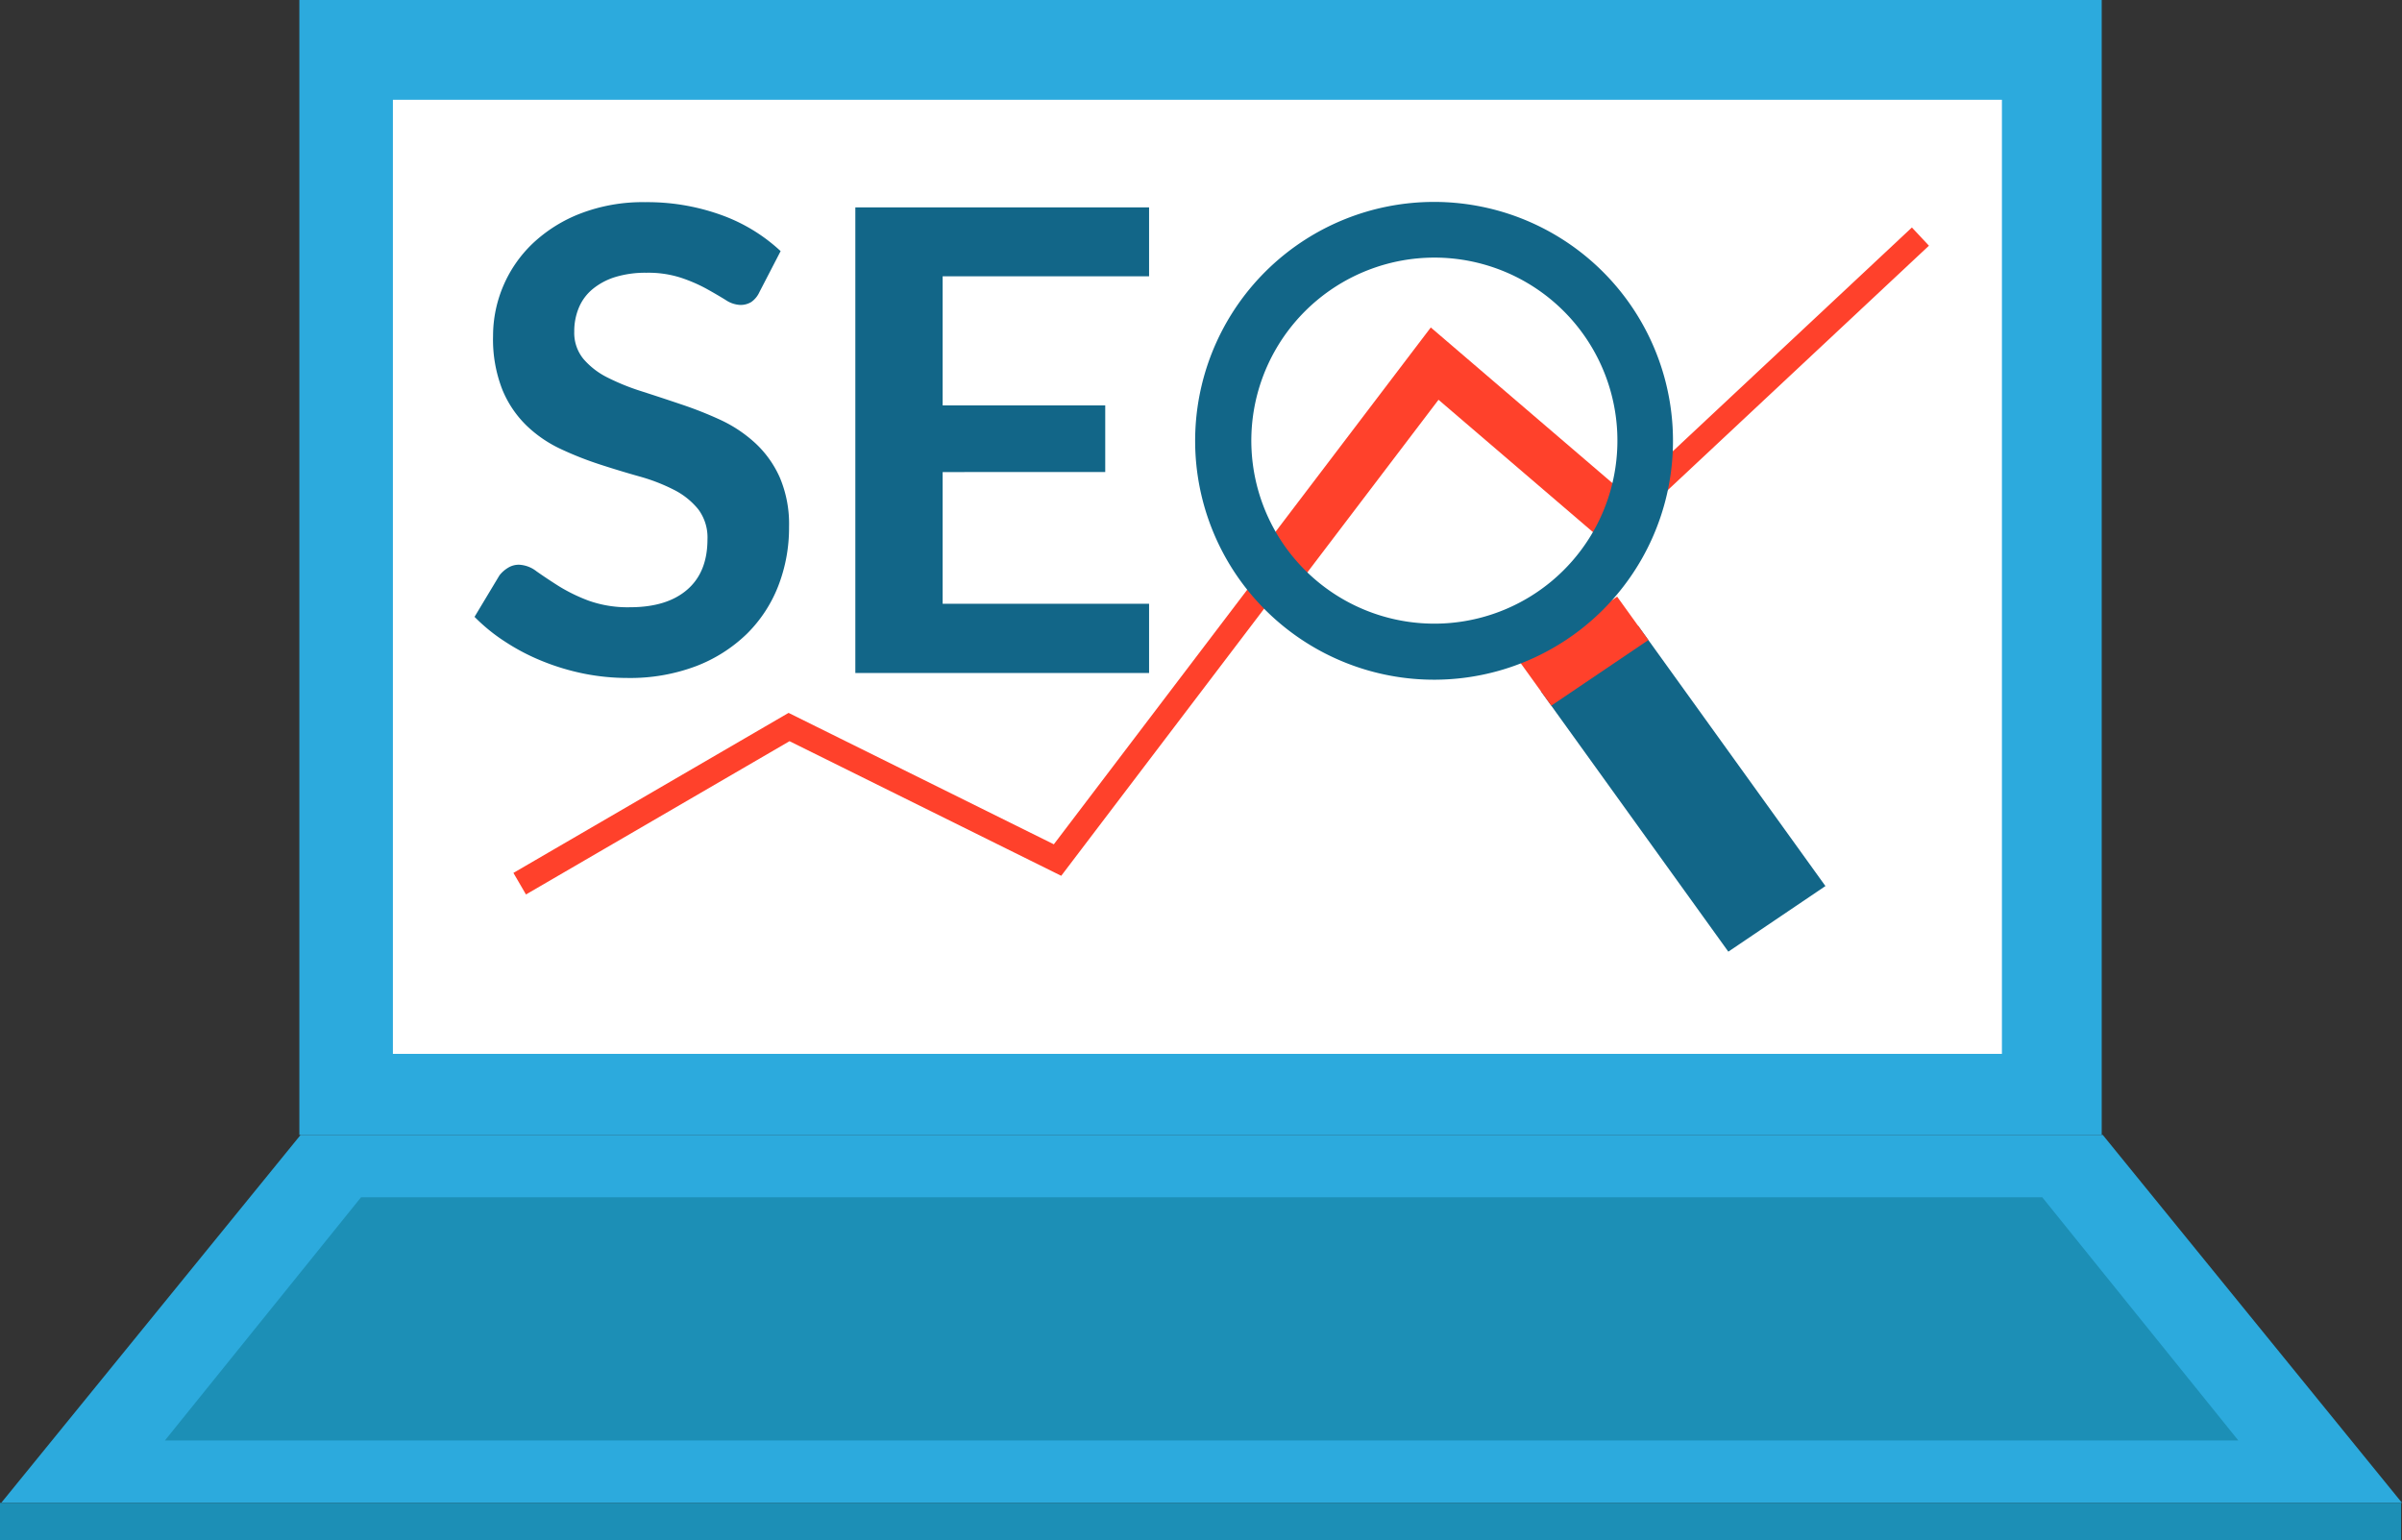 <?xml version="1.0" encoding="UTF-8"?> <svg xmlns="http://www.w3.org/2000/svg" viewBox="0 0 385.15 247"><rect x="0" y="0" width="385.15" height="247" fill="#333333" stroke="none"/><defs><style>.cls-1{fill:#2caadd;}.cls-2{fill:#1c8fb6;}.cls-3{fill:#fff;}.cls-4,.cls-5{fill:none;stroke:#ff412b;stroke-miterlimit:10;}.cls-4{stroke-width:4px;}.cls-5{stroke-width:8px;}.cls-6{fill:#126688;}.cls-7{fill:#ff412b;}</style></defs><title>SEO uitbesteden 2c</title><g id="Laag_4" data-name="Laag 4"><rect class="cls-1" x="48" width="289" height="182"></rect><polygon class="cls-1" points="48.2 182 0.2 241 385.15 241 337.17 182 48.2 182"></polygon><polygon class="cls-2" points="57.89 192 26.44 231 358.91 231 327.47 192 57.89 192"></polygon><rect class="cls-2" y="241" width="385" height="6"></rect></g><g id="Laag_7" data-name="Laag 7"><rect class="cls-3" x="63" y="16" width="258" height="153"></rect></g><g id="outline_pijl" data-name="outline pijl"><polyline class="cls-4" points="83.33 141.71 126.52 116.59 169.57 137.92 230.04 58.31 259.34 83.42 307.93 37.94"></polyline><polyline class="cls-5" points="206.1 89.82 230.04 58.31 259.34 83.42 261.42 81.48"></polyline><path class="cls-6" d="M153.94,73.46a3.89,3.89,0,0,1-1.32,1.6,3.3,3.3,0,0,1-1.78.46,4.54,4.54,0,0,1-2.32-.8c-.86-.53-1.88-1.13-3.05-1.78a24.83,24.83,0,0,0-4.11-1.78,17,17,0,0,0-5.55-.8,16.48,16.48,0,0,0-5,.69A10.64,10.64,0,0,0,127.17,73a7.7,7.7,0,0,0-2.2,3,9.78,9.78,0,0,0-.72,3.8,6.59,6.59,0,0,0,1.47,4.38,12.33,12.33,0,0,0,3.9,3,36.65,36.65,0,0,0,5.52,2.22q3.11,1,6.33,2.09A60.67,60.67,0,0,1,147.79,94a21.82,21.82,0,0,1,5.53,3.72,16.82,16.82,0,0,1,3.9,5.5,19.11,19.11,0,0,1,1.47,7.9,25.78,25.78,0,0,1-1.73,9.47,22,22,0,0,1-5.06,7.7,24,24,0,0,1-8.13,5.16,29.91,29.91,0,0,1-11,1.89,35.71,35.71,0,0,1-7-.7,37.49,37.49,0,0,1-6.64-2,34.1,34.1,0,0,1-5.94-3.1,28.76,28.76,0,0,1-4.93-4l4-6.66a5.14,5.14,0,0,1,1.37-1.21,3.29,3.29,0,0,1,1.78-.49,4.91,4.91,0,0,1,2.79,1.06c1,.7,2.17,1.49,3.53,2.35a27.29,27.29,0,0,0,4.81,2.35,18.66,18.66,0,0,0,6.63,1.06q5.94,0,9.19-2.82c2.17-1.87,3.25-4.57,3.25-8.08a7.51,7.51,0,0,0-1.47-4.8,11.94,11.94,0,0,0-3.9-3.13,29.54,29.54,0,0,0-5.52-2.14q-3.1-.87-6.3-1.91a54.14,54.14,0,0,1-6.3-2.48,20.24,20.24,0,0,1-5.52-3.77,17.06,17.06,0,0,1-3.9-5.81,22.1,22.1,0,0,1-1.47-8.59,20.52,20.52,0,0,1,6.37-14.82,23.39,23.39,0,0,1,7.67-4.8,27.82,27.82,0,0,1,10.38-1.81,34.91,34.91,0,0,1,12.18,2.06,27.6,27.6,0,0,1,9.51,5.79Z" transform="translate(-32.17 -26.62)"></path><path class="cls-6" d="M216.42,59.88V70.93h-33.1v20.7h26.07v10.69H183.32v21.12h33.1v11.1h-47.1V59.88Z" transform="translate(-32.17 -26.62)"></path><polygon class="cls-6" points="292.7 142.09 277.13 152.61 247.07 110.84 262.64 100.32 292.7 142.09"></polygon><polygon class="cls-7" points="264.31 102.64 248.74 113.16 243.73 106.2 259.3 95.68 264.31 102.64"></polygon><path class="cls-6" d="M262.11,59v8.93h0a29.35,29.35,0,1,1-28.84,24.2,29.39,29.39,0,0,1,28.84-24.2V59m0,0a38.31,38.31,0,1,0,6.76.6,38.29,38.29,0,0,0-6.76-.6Z" transform="translate(-32.17 -26.62)"></path></g></svg> 